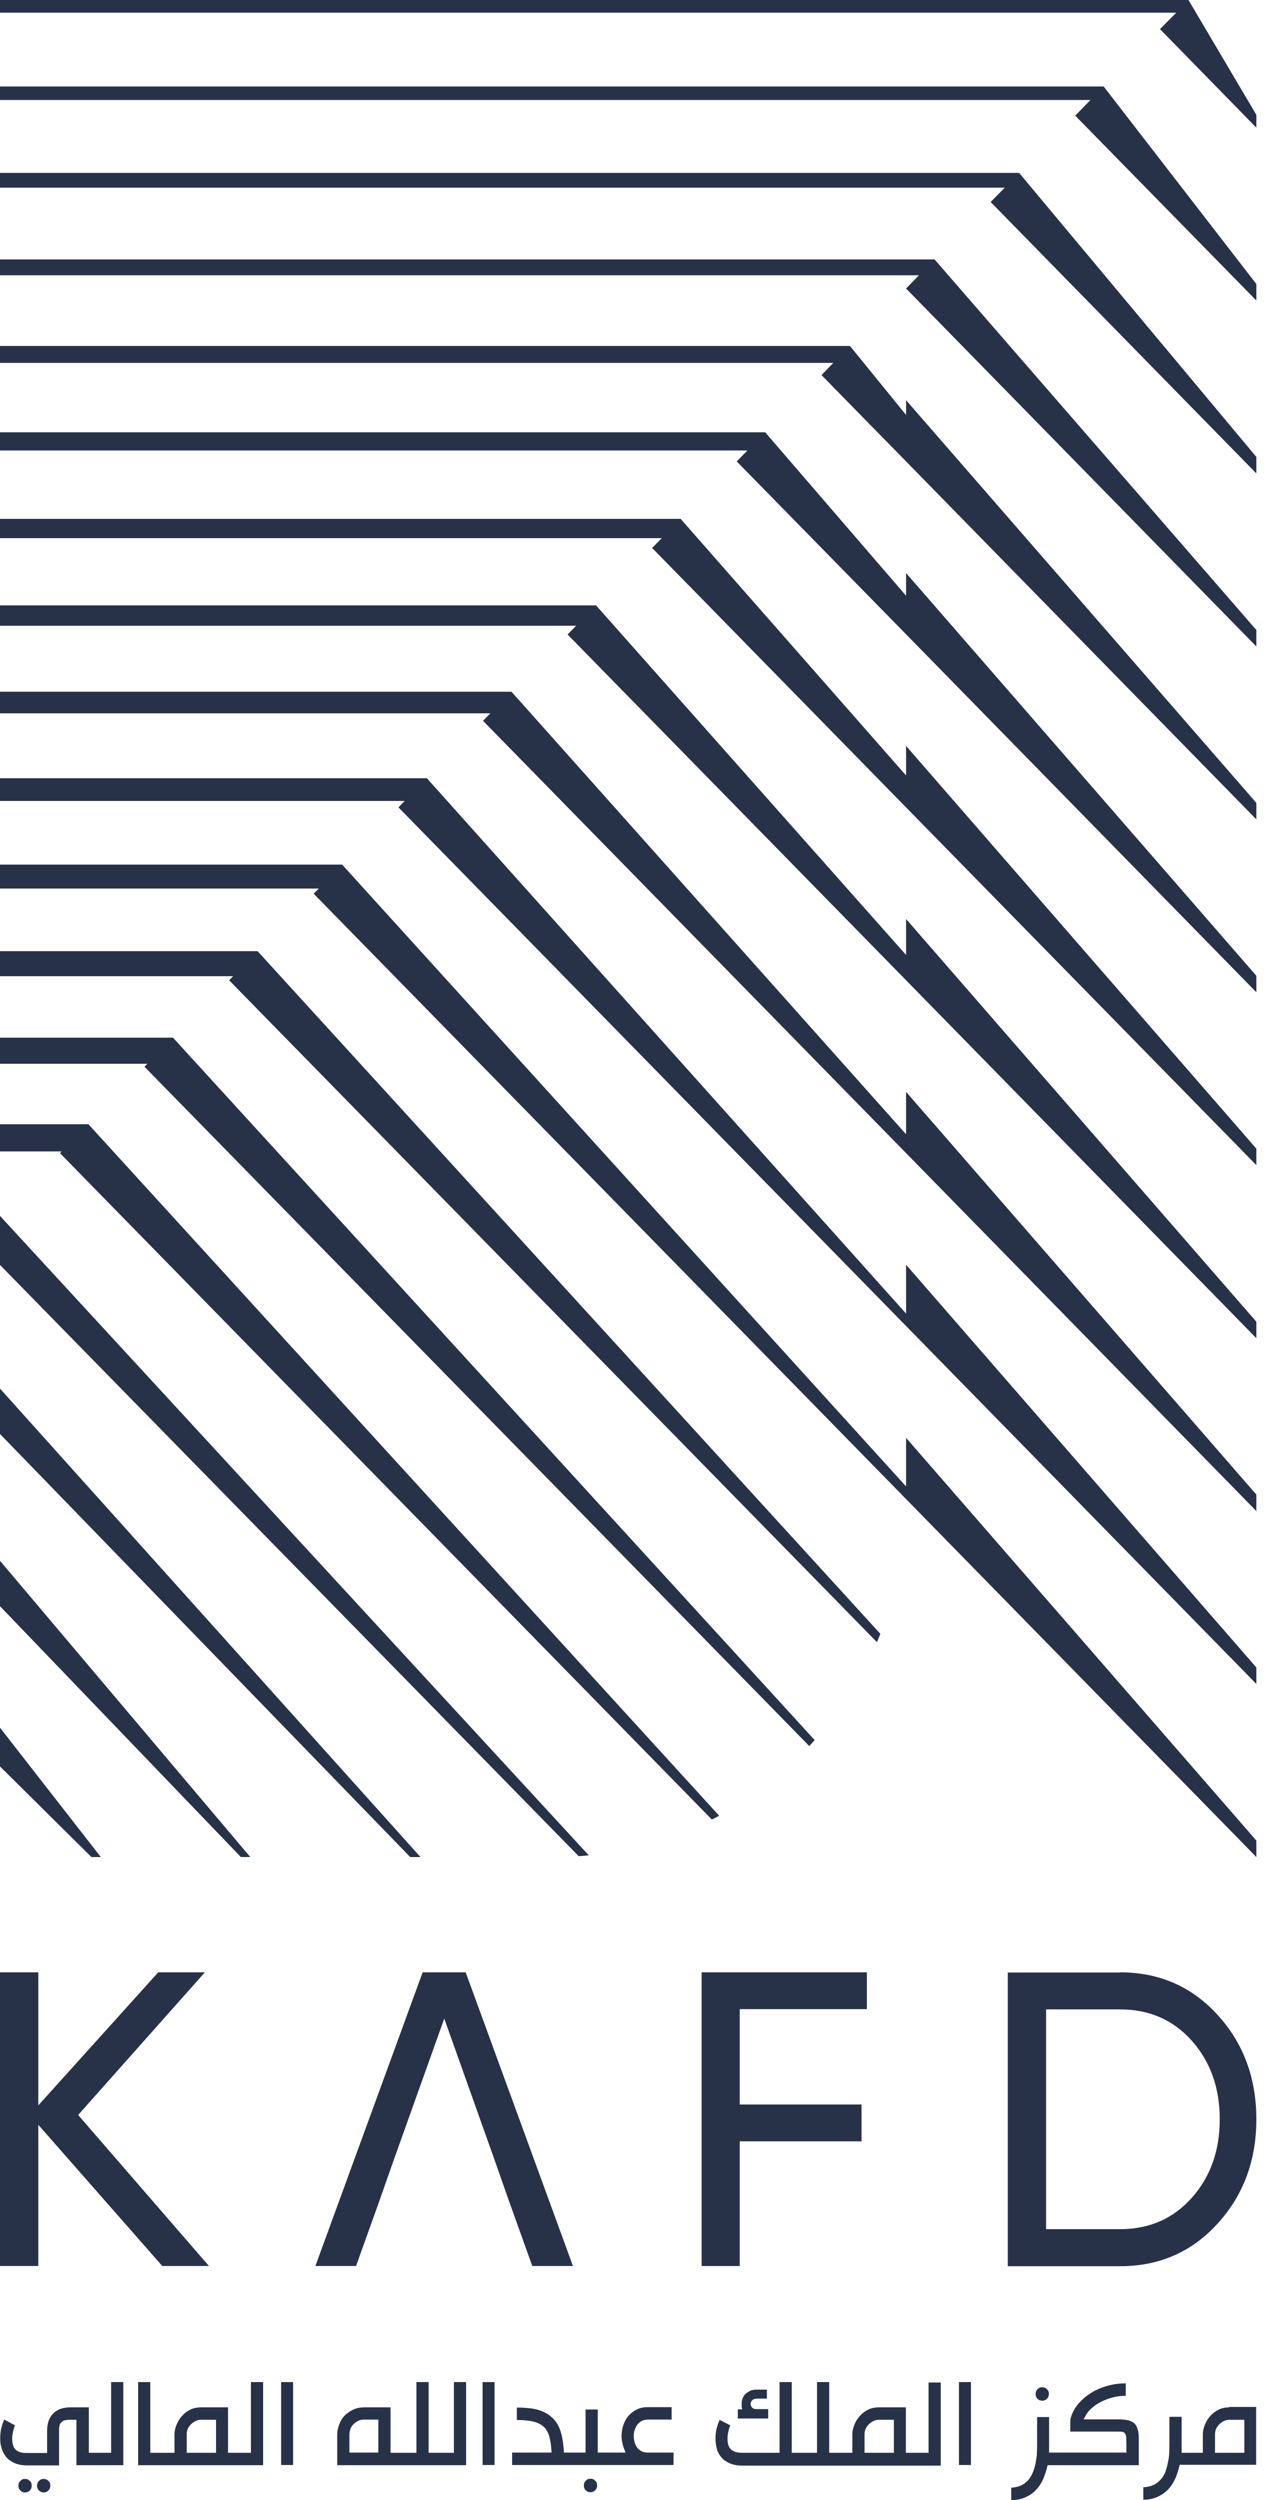 <svg width="81" height="160" viewBox="0 0 81 160" fill="none" xmlns="http://www.w3.org/2000/svg">
<path d="M37.056 118.79L0 80.953V77.813L37.7 118.735L37.056 118.79Z" fill="#273249"/>
<path d="M26.267 118.846L0 91.77V88.864L26.925 118.846H26.267Z" fill="#273249"/>
<path d="M15.423 118.844L0 102.791V99.885L16.026 118.844H15.423Z" fill="#273249"/>
<path d="M5.854 118.846L0 113.047V110.565L6.457 118.846H5.854Z" fill="#273249"/>
<path d="M5.662 71.947H0V73.688H3.948L3.839 73.797L45.583 116.447L46.049 116.2L5.662 71.947Z" fill="#273249"/>
<path d="M11.077 66.407H0V68.079H9.432L9.254 68.271L51.821 111.743L52.164 111.359L11.077 66.407Z" fill="#273249"/>
<path d="M16.492 60.87H0V62.473H14.929L14.669 62.734L56.153 105.095L56.372 104.561L16.492 60.87Z" fill="#273249"/>
<path d="M58.017 92.016V95.127L21.907 55.33H0V56.865H20.413L20.084 57.194L58.017 95.936L80.446 118.844V117.789L58.017 92.016Z" fill="#273249"/>
<path d="M58.017 80.939V84.065L27.336 49.806H0V51.259H25.91L25.513 51.67L58.017 84.86L80.446 107.768V106.713L58.017 80.939Z" fill="#273249"/>
<path d="M58.017 69.875V72.589L32.751 44.266H0V45.65H31.394L30.928 46.13L58.017 73.795L80.446 96.704V95.648L58.017 69.875Z" fill="#273249"/>
<path d="M58.017 58.812V61.115L38.166 38.742H0V40.044H36.892L36.343 40.606L58.017 62.733L80.446 85.641V84.586L58.017 58.812Z" fill="#273249"/>
<path d="M58.017 47.736V49.628L43.582 33.205H0V34.438H42.375L41.758 35.069L58.017 51.671L80.446 74.565V73.51L58.017 47.736Z" fill="#273249"/>
<path d="M58.017 36.672V38.125L48.997 27.665H0V28.83H47.859L47.173 29.529L58.017 40.593L80.446 63.501V62.445L58.017 36.672Z" fill="#273249"/>
<path d="M58.017 25.609V26.555L54.426 22.141H0V23.224H53.356L52.602 24.005L58.017 29.53L80.446 52.438V51.383L58.017 25.609Z" fill="#273249"/>
<path d="M80.446 41.374V40.318L59.841 16.601H0V17.616H58.84L58.017 18.465L80.446 41.374Z" fill="#273249"/>
<path d="M65.256 11.064H0V12.01H64.337L63.433 12.928L80.446 30.298V29.242L65.256 11.064Z" fill="#273249"/>
<path d="M70.671 5.537H0V6.401H69.821L68.848 7.402L80.446 19.233V18.177L70.671 5.537Z" fill="#273249"/>
<path d="M76.1 0H0V0.809H75.319L74.276 1.864L80.446 8.171V7.348L76.1 0Z" fill="#273249"/>
<path d="M1.906 158.767C1.906 158.767 1.824 158.699 1.769 158.671C1.714 158.644 1.659 158.644 1.604 158.644C1.55 158.644 1.495 158.644 1.44 158.671C1.385 158.699 1.344 158.726 1.303 158.767C1.262 158.809 1.234 158.85 1.207 158.905C1.179 158.959 1.179 159.014 1.179 159.083C1.179 159.206 1.221 159.302 1.303 159.384C1.385 159.467 1.481 159.508 1.604 159.508C1.728 159.508 1.824 159.467 1.906 159.384C1.988 159.302 2.029 159.206 2.029 159.083C2.029 159.014 2.03 158.959 2.002 158.905C1.988 158.85 1.947 158.809 1.906 158.767Z" fill="#273249"/>
<path d="M3.099 158.767C3.099 158.767 3.017 158.699 2.962 158.671C2.907 158.644 2.852 158.644 2.797 158.644C2.742 158.644 2.688 158.644 2.633 158.671C2.578 158.699 2.537 158.726 2.496 158.767C2.455 158.809 2.427 158.85 2.4 158.905C2.386 158.959 2.372 159.014 2.372 159.083C2.372 159.206 2.414 159.302 2.496 159.384C2.578 159.467 2.674 159.508 2.797 159.508C2.921 159.508 3.017 159.467 3.099 159.384C3.181 159.302 3.222 159.206 3.222 159.083C3.222 159.014 3.222 158.959 3.195 158.905C3.181 158.85 3.14 158.809 3.099 158.767Z" fill="#273249"/>
<path d="M7.128 156.97H5.689V154.063H4.496C4.016 154.063 3.66 154.2 3.4 154.461C3.139 154.721 3.016 155.091 3.016 155.585V156.983H1.741C1.535 156.983 1.371 156.969 1.247 156.915C1.124 156.874 1.028 156.805 0.959 156.723C0.891 156.64 0.85 156.545 0.822 156.435C0.795 156.325 0.781 156.216 0.781 156.092C0.781 155.928 0.795 155.777 0.836 155.612C0.863 155.461 0.918 155.324 0.959 155.215L0.274 154.845C0.192 155.009 0.137 155.187 0.082 155.407C0.027 155.626 0.013 155.845 0.013 156.078C0.013 156.298 0.041 156.503 0.109 156.695C0.164 156.901 0.274 157.079 0.397 157.244C0.534 157.408 0.713 157.532 0.932 157.628C1.151 157.724 1.425 157.778 1.741 157.778H3.783V155.585C3.783 155.448 3.783 155.338 3.811 155.242C3.825 155.146 3.866 155.078 3.92 155.023C3.975 154.968 4.044 154.927 4.126 154.899C4.208 154.872 4.332 154.858 4.455 154.858H4.894V157.765H7.896V152.445H7.115V156.97H7.128Z" fill="#273249"/>
<path d="M13.819 156.97H11.955V155.763C11.955 155.653 11.982 155.53 12.023 155.434C12.078 155.324 12.147 155.228 12.229 155.146C12.311 155.064 12.407 154.995 12.517 154.941C12.626 154.886 12.736 154.858 12.846 154.858H12.873C12.873 154.858 12.928 154.858 13.01 154.858H13.161C13.161 154.858 13.298 154.858 13.367 154.858C13.435 154.858 13.518 154.858 13.6 154.858C13.682 154.858 13.751 154.858 13.833 154.858V156.97H13.819ZM16.081 156.97H14.601V154.063H12.86C12.626 154.063 12.407 154.104 12.201 154.2C11.996 154.296 11.818 154.433 11.667 154.598C11.516 154.762 11.393 154.954 11.31 155.16C11.228 155.366 11.173 155.571 11.173 155.763V156.97H9.624V152.445H8.843V157.765H16.849V152.445H16.067V156.97H16.081Z" fill="#273249"/>
<path d="M18.768 152.445H18V157.751H18.768V152.445Z" fill="#273249"/>
<path d="M22.373 156.97V155.804C22.373 155.681 22.401 155.557 22.442 155.434C22.483 155.324 22.552 155.215 22.648 155.132C22.73 155.05 22.826 154.982 22.936 154.927C23.045 154.872 23.169 154.845 23.292 154.845H24.224V156.956H22.36L22.373 156.97ZM29.064 156.97H27.446V152.445H26.665V156.97H25.006V154.063H23.292C23.059 154.063 22.84 154.104 22.634 154.2C22.428 154.296 22.25 154.42 22.085 154.57C21.935 154.721 21.811 154.913 21.729 155.132C21.647 155.338 21.592 155.571 21.592 155.804V157.765H29.845V152.445H29.064V156.97Z" fill="#273249"/>
<path d="M31.668 152.445H30.901V157.751H31.668V152.445Z" fill="#273249"/>
<path d="M38.111 158.754C38.111 158.754 38.029 158.686 37.974 158.658C37.919 158.631 37.864 158.631 37.809 158.631C37.755 158.631 37.7 158.631 37.645 158.658C37.59 158.686 37.549 158.713 37.508 158.754C37.467 158.795 37.439 158.836 37.412 158.891C37.398 158.946 37.384 159.001 37.384 159.069C37.384 159.193 37.425 159.302 37.508 159.371C37.59 159.453 37.686 159.494 37.809 159.494C37.933 159.494 38.029 159.453 38.111 159.371C38.193 159.289 38.234 159.179 38.234 159.069C38.234 159.001 38.234 158.946 38.207 158.891C38.193 158.836 38.152 158.795 38.111 158.754Z" fill="#273249"/>
<path d="M41.086 156.873C40.977 156.819 40.881 156.736 40.799 156.64C40.73 156.544 40.675 156.421 40.634 156.298C40.607 156.174 40.579 156.037 40.579 155.914C40.579 155.79 40.593 155.653 40.634 155.53C40.675 155.406 40.73 155.283 40.799 155.187C40.867 155.091 40.963 155.009 41.073 154.94C41.182 154.886 41.319 154.844 41.47 154.844H43.006V154.049H41.47C41.196 154.049 40.949 154.104 40.744 154.214C40.538 154.323 40.36 154.461 40.223 154.625C40.086 154.803 39.976 154.995 39.907 155.215C39.839 155.434 39.798 155.667 39.798 155.9C39.798 156.065 39.825 156.229 39.866 156.407C39.907 156.585 39.976 156.764 40.058 156.956H38.276V154.2H37.495V156.956H36.11C36.083 156.476 36.028 156.065 35.932 155.722C35.836 155.379 35.699 155.091 35.493 154.858C35.37 154.721 35.233 154.611 35.082 154.502C34.931 154.406 34.753 154.323 34.561 154.255C34.369 154.186 34.15 154.145 33.903 154.118C33.656 154.09 33.396 154.077 33.094 154.077V154.872C33.56 154.872 33.944 154.913 34.232 154.995C34.52 155.078 34.739 155.215 34.904 155.393C35.027 155.544 35.137 155.749 35.191 156.01C35.26 156.27 35.301 156.586 35.315 156.956H32.792V157.751H36.576H39.003H43.129V156.956H41.457C41.306 156.956 41.169 156.928 41.059 156.86" fill="#273249"/>
<path d="M49.175 154.175H48.421C48.297 154.175 48.202 154.134 48.147 154.065C48.092 153.997 48.065 153.928 48.065 153.846C48.065 153.764 48.092 153.681 48.16 153.613C48.229 153.544 48.325 153.503 48.462 153.503H49.106V152.927H48.435C48.27 152.927 48.133 152.955 48.023 153.01C47.914 153.065 47.804 153.133 47.722 153.215C47.639 153.298 47.585 153.394 47.544 153.503C47.502 153.613 47.489 153.723 47.489 153.846C47.489 153.901 47.489 153.956 47.489 154.024C47.489 154.079 47.516 154.134 47.53 154.189H47.242V154.778H49.189V154.189L49.175 154.175Z" fill="#273249"/>
<path d="M57.222 156.97H55.358V155.763C55.358 155.653 55.385 155.53 55.426 155.434C55.481 155.324 55.55 155.228 55.632 155.146C55.714 155.064 55.81 154.995 55.92 154.941C56.029 154.886 56.139 154.858 56.249 154.858H56.276C56.276 154.858 56.331 154.858 56.413 154.858H56.564C56.564 154.858 56.701 154.858 56.77 154.858C56.838 154.858 56.921 154.858 57.003 154.858C57.085 154.858 57.167 154.858 57.236 154.858V156.97H57.222ZM59.484 156.97H58.004V154.063H56.263C56.029 154.063 55.81 154.104 55.605 154.2C55.399 154.296 55.221 154.433 55.07 154.598C54.919 154.762 54.796 154.954 54.713 155.16C54.631 155.366 54.576 155.571 54.576 155.763V156.97H53.096V152.445H52.314V156.97H50.697V152.445H49.915V156.97H47.516C47.324 156.97 47.173 156.942 47.05 156.901C46.927 156.846 46.831 156.791 46.762 156.709C46.694 156.627 46.652 156.531 46.625 156.435C46.598 156.339 46.584 156.216 46.584 156.092C46.584 155.928 46.598 155.777 46.639 155.612C46.666 155.461 46.707 155.324 46.762 155.215C46.694 155.187 46.639 155.146 46.584 155.119C46.529 155.091 46.474 155.064 46.419 155.036C46.364 155.009 46.31 154.982 46.255 154.954C46.2 154.927 46.131 154.886 46.077 154.858C46.008 155.023 45.94 155.201 45.885 155.42C45.83 155.64 45.816 155.859 45.816 156.092C45.816 156.298 45.843 156.503 45.898 156.709C45.953 156.915 46.049 157.093 46.186 157.257C46.323 157.422 46.502 157.545 46.721 157.641C46.94 157.737 47.215 157.792 47.544 157.792H60.238V152.473H59.457V156.997L59.484 156.97Z" fill="#273249"/>
<path d="M62.171 152.445H61.404V157.751H62.171V152.445Z" fill="#273249"/>
<path d="M66.737 153.638C66.86 153.638 66.956 153.597 67.038 153.515C67.121 153.433 67.162 153.323 67.162 153.213C67.162 153.145 67.162 153.09 67.134 153.035C67.107 152.98 67.079 152.939 67.038 152.898C66.997 152.857 66.956 152.83 66.901 152.802C66.846 152.788 66.791 152.775 66.737 152.775C66.682 152.775 66.627 152.775 66.572 152.802C66.517 152.83 66.476 152.857 66.435 152.898C66.394 152.939 66.367 152.98 66.339 153.035C66.325 153.09 66.312 153.145 66.312 153.213C66.312 153.337 66.353 153.447 66.435 153.515C66.517 153.597 66.613 153.638 66.737 153.638Z" fill="#273249"/>
<path d="M72.769 155.27C72.714 155.161 72.646 155.078 72.55 155.024C72.468 154.969 72.358 154.914 72.221 154.886C72.097 154.859 71.947 154.845 71.768 154.832C71.59 154.832 71.398 154.832 71.165 154.832H69.383C69.52 154.585 69.63 154.365 69.835 154.174C70.041 153.982 70.26 153.831 70.507 153.707C70.754 153.584 71.001 153.488 71.275 153.42C71.535 153.351 71.823 153.324 72.084 153.324V152.528H72.015C71.686 152.528 71.357 152.57 71.028 152.652C70.699 152.734 70.37 152.858 70.082 153.008C69.781 153.173 69.506 153.365 69.26 153.612C69.013 153.845 68.807 154.119 68.67 154.434C68.588 154.612 68.533 154.791 68.533 154.969V155.613C68.917 155.613 69.945 155.613 70.329 155.613C70.713 155.613 71.097 155.613 71.481 155.613C71.631 155.613 71.755 155.613 71.837 155.627C71.919 155.627 71.988 155.668 72.029 155.723C72.07 155.778 72.097 155.846 72.111 155.956C72.111 156.065 72.125 156.203 72.125 156.394V156.957H67.176C67.176 156.957 67.176 156.861 67.176 156.806C67.176 156.751 67.176 156.696 67.176 156.628C67.176 156.573 67.176 156.504 67.176 156.449C67.176 156.395 67.176 156.34 67.176 156.298C67.176 156.271 67.176 156.216 67.176 156.12C67.176 156.038 67.176 155.942 67.176 155.832C67.176 155.723 67.176 155.599 67.176 155.476C67.176 155.353 67.176 155.229 67.176 155.12C67.176 155.01 67.176 154.914 67.176 154.832C67.176 154.749 67.176 154.695 67.176 154.681H66.408C66.408 154.777 66.408 154.873 66.408 154.982C66.408 155.092 66.408 155.202 66.408 155.311C66.408 155.462 66.408 155.613 66.408 155.778C66.408 155.942 66.408 156.093 66.408 156.257C66.408 156.49 66.408 156.71 66.394 156.943C66.394 157.176 66.353 157.395 66.312 157.615C66.271 157.834 66.216 158.026 66.134 158.218C66.065 158.41 65.956 158.574 65.846 158.711C65.723 158.848 65.572 158.972 65.394 159.054C65.215 159.136 64.996 159.191 64.749 159.205V160C65.106 160 65.421 159.931 65.681 159.808C65.942 159.685 66.175 159.534 66.353 159.328C66.545 159.123 66.696 158.89 66.806 158.629C66.915 158.355 67.011 158.081 67.08 157.765H72.92C72.92 157.765 72.92 156.957 72.92 156.915V156.244C72.92 156.011 72.92 155.819 72.892 155.668C72.865 155.503 72.824 155.38 72.769 155.27Z" fill="#273249"/>
<path d="M79.665 156.97H77.8V155.763C77.8 155.654 77.828 155.53 77.869 155.434C77.924 155.325 77.992 155.229 78.075 155.146C78.157 155.064 78.253 154.996 78.362 154.941C78.472 154.886 78.582 154.859 78.692 154.859H78.719C78.719 154.859 78.774 154.859 78.856 154.859H79.007C79.007 154.859 79.144 154.859 79.212 154.859C79.281 154.859 79.363 154.859 79.445 154.859C79.528 154.859 79.61 154.859 79.678 154.859V156.97H79.665ZM78.705 154.063C78.472 154.063 78.253 154.105 78.047 154.201C77.841 154.296 77.663 154.434 77.512 154.598C77.362 154.763 77.238 154.955 77.156 155.16C77.074 155.366 77.019 155.571 77.019 155.763V156.97H75.662C75.662 156.97 75.662 156.874 75.662 156.805C75.662 156.75 75.662 156.696 75.662 156.627C75.662 156.572 75.662 156.517 75.662 156.449C75.662 156.394 75.662 156.339 75.662 156.298C75.662 156.271 75.662 156.216 75.662 156.12C75.662 156.037 75.662 155.942 75.662 155.818C75.662 155.709 75.662 155.585 75.662 155.462C75.662 155.338 75.662 155.215 75.662 155.105C75.662 154.996 75.662 154.9 75.662 154.817C75.662 154.735 75.662 154.68 75.662 154.667H74.88C74.88 154.763 74.88 154.872 74.88 154.968C74.88 155.078 74.88 155.188 74.88 155.297C74.88 155.448 74.88 155.599 74.88 155.763C74.88 155.928 74.88 156.079 74.88 156.243C74.88 156.476 74.88 156.696 74.867 156.929C74.867 157.162 74.825 157.381 74.784 157.587C74.743 157.806 74.688 157.998 74.62 158.19C74.551 158.382 74.442 158.546 74.318 158.683C74.195 158.821 74.044 158.944 73.866 159.026C73.688 159.108 73.468 159.163 73.208 159.177V159.972C73.564 159.972 73.879 159.904 74.14 159.78C74.4 159.657 74.633 159.492 74.812 159.3C75.004 159.095 75.141 158.862 75.264 158.601C75.374 158.327 75.47 158.053 75.538 157.738H80.433V154.036H78.692L78.705 154.063Z" fill="#273249"/>
<path d="M13.38 145.017H10.392L2.454 135.982V145.017H0V126.221H2.454V134.735L10.131 126.221H13.12L5.004 135.352L13.38 145.017Z" fill="#273249"/>
<path d="M31.751 138.464L28.447 129.182L25.13 138.464L24.307 140.808L22.799 145.017H20.194L27.063 126.221H29.818L36.687 145.017H34.082L32.574 140.808L31.751 138.464Z" fill="#273249"/>
<path d="M55.508 128.579H47.365V134.68H55.165V137.038H47.365V145.017H44.925V126.221H55.508V128.579Z" fill="#273249"/>
<path d="M71.713 142.659C73.591 142.659 75.127 141.987 76.32 140.643C77.512 139.3 78.102 137.627 78.102 135.626C78.102 133.624 77.512 131.952 76.32 130.608C75.127 129.265 73.591 128.593 71.713 128.593H66.984V142.659H71.713ZM71.713 126.221C74.222 126.221 76.306 127.126 77.965 128.949C79.624 130.759 80.446 132.994 80.446 135.626C80.446 138.258 79.624 140.479 77.965 142.302C76.306 144.126 74.222 145.03 71.713 145.03H64.53V126.235H71.713V126.221Z" fill="#273249"/>
</svg>
